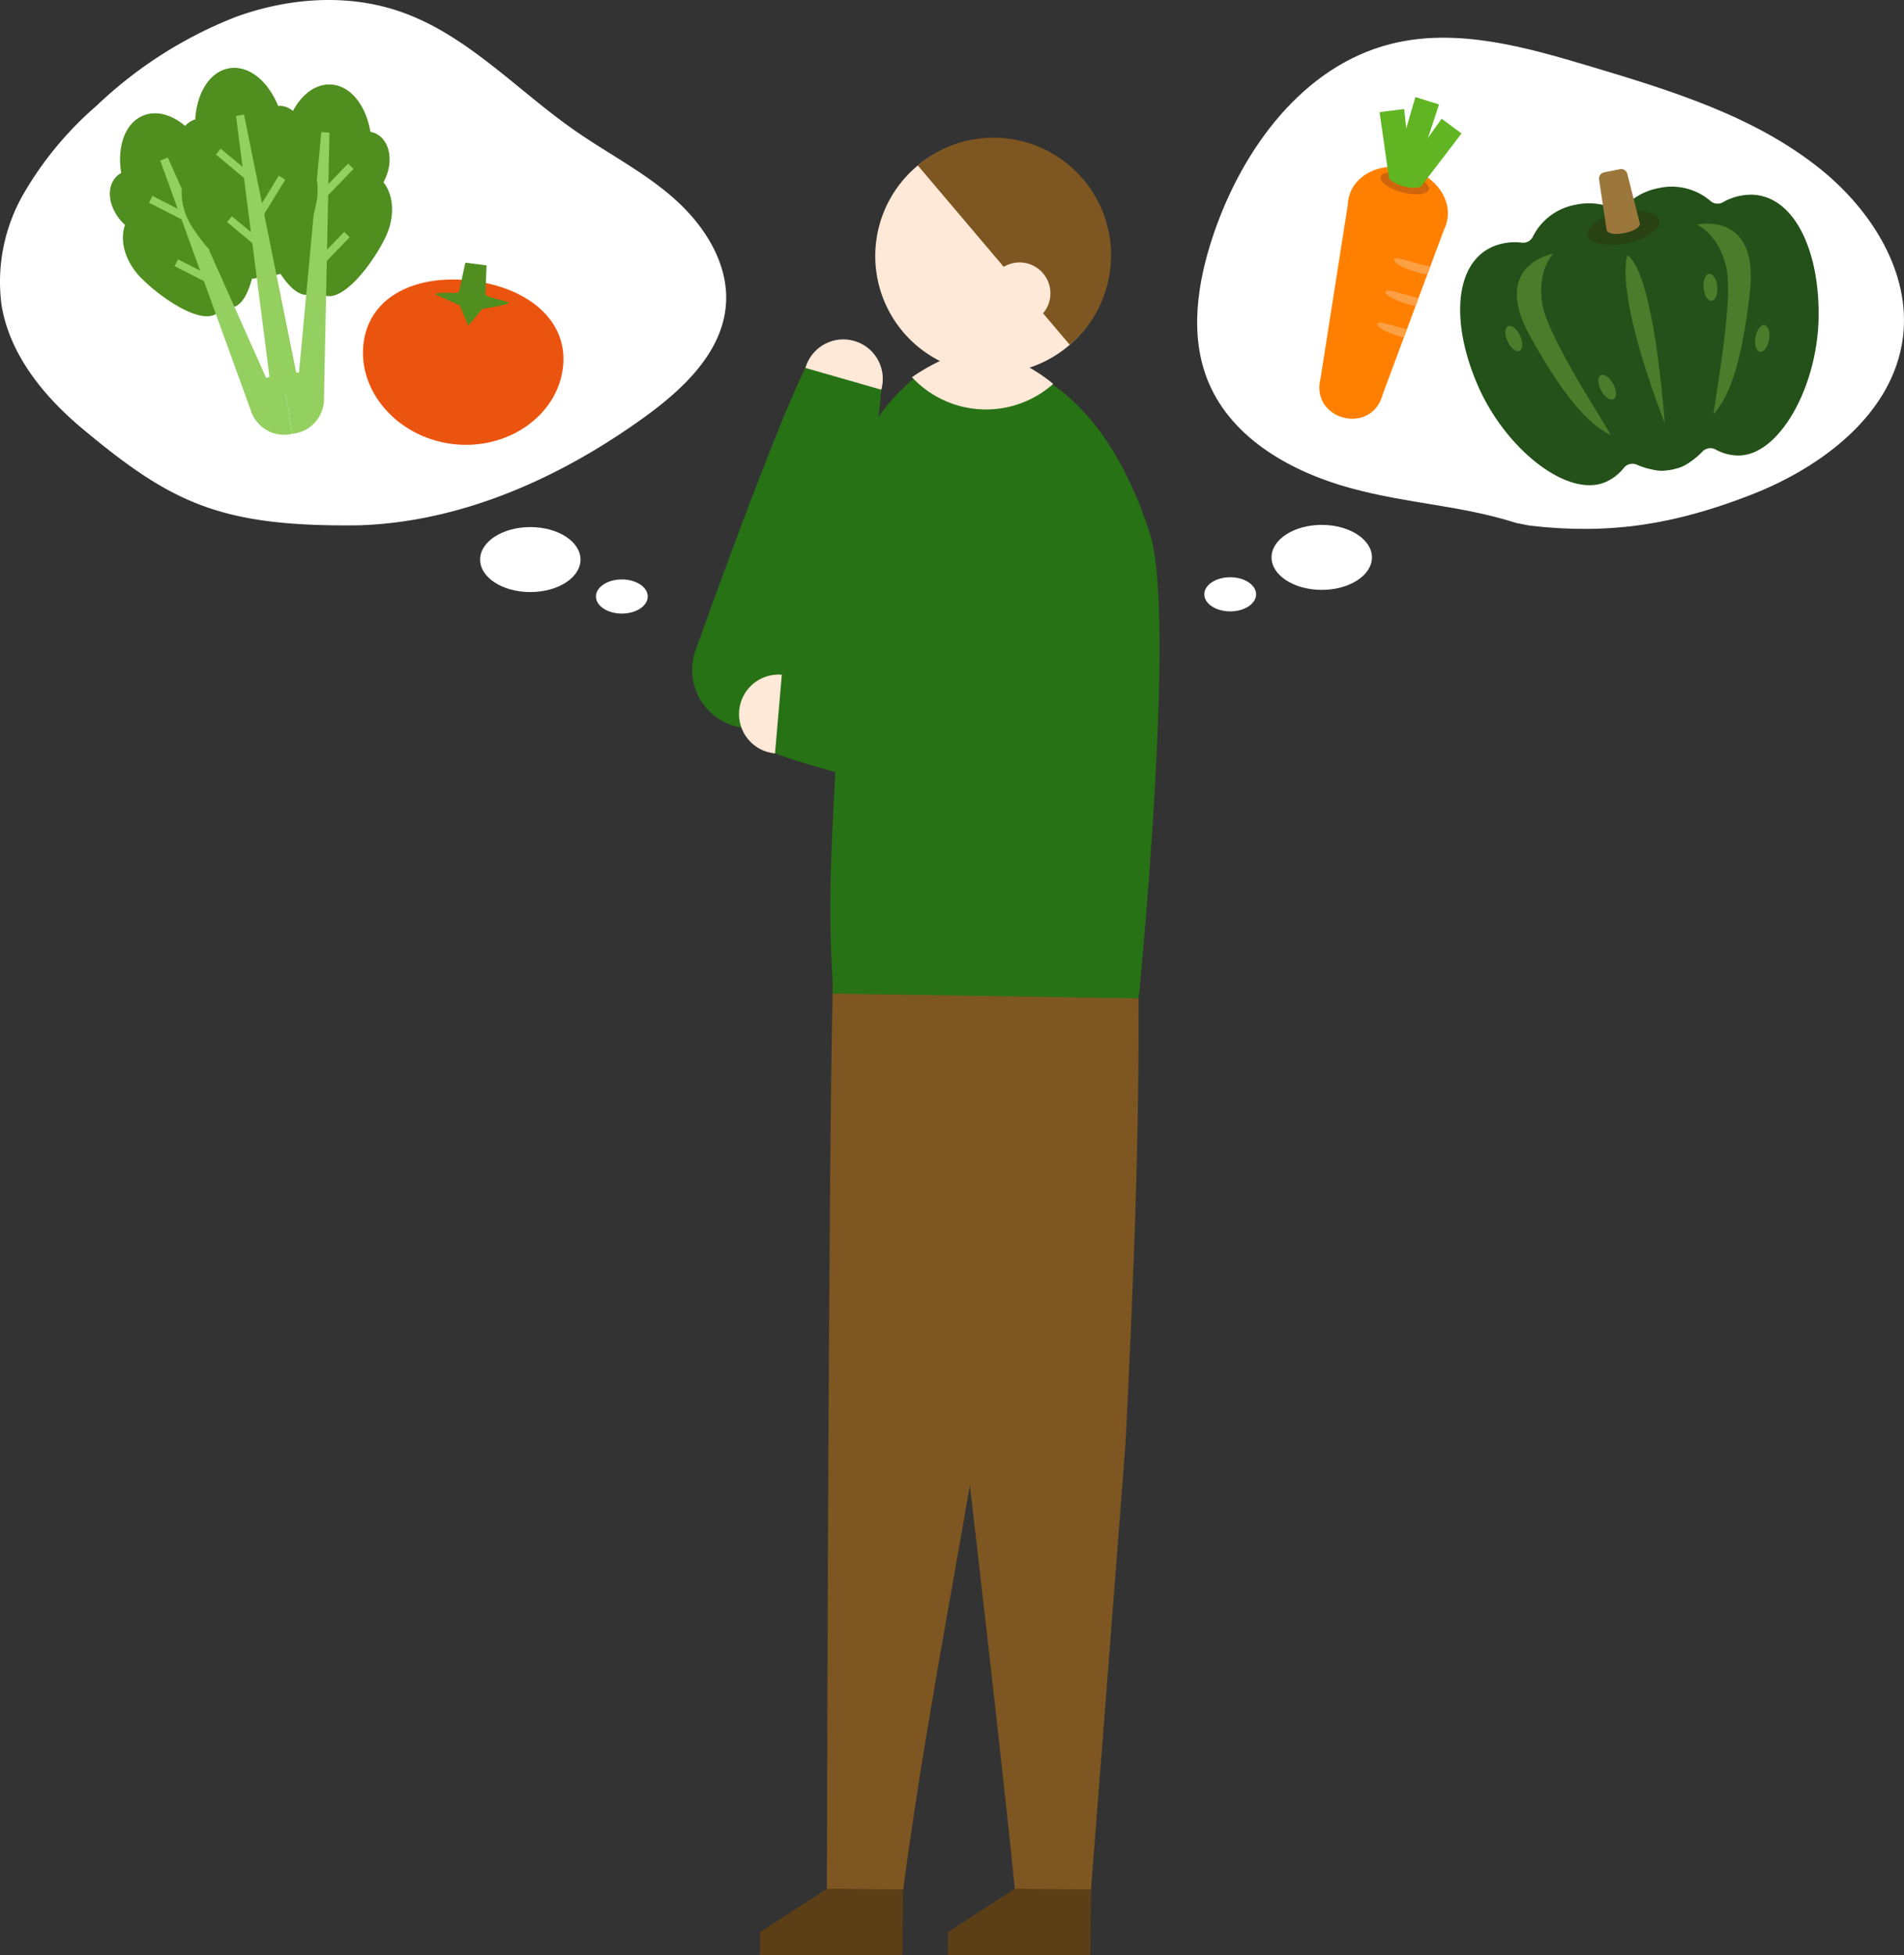 <svg id="recommend01" xmlns="http://www.w3.org/2000/svg" xmlns:xlink="http://www.w3.org/1999/xlink" width="238.943" height="245.273" viewBox="0 0 238.943 245.273">
  <rect x="0" y="0" width="238.943" height="245.273" fill="#333333" stroke="none"/>
  <defs>
    <clipPath id="clip-path">
      <rect id="長方形_32364" data-name="長方形 32364" width="238.943" height="245.273" fill="none"/>
    </clipPath>
    <clipPath id="clip-path-2">
      <path id="パス_320514" data-name="パス 320514" d="M165.73,47.414c-1.384,5.27,6.422,7.314,7.8,2.042l8.039-21.6-12.263-3.209Z" fill="none"/>
    </clipPath>
  </defs>
  <g id="グループ_168610" data-name="グループ 168610">
    <g id="グループ_168609" data-name="グループ 168609" clip-path="url(#clip-path)">
      <path id="パス_320484" data-name="パス 320484" d="M165.872,65.847c3.477,0,6.3,1.825,6.3,4.077S169.349,74,165.872,74s-6.3-1.825-6.3-4.077,2.819-4.077,6.3-4.077" fill="#fff"/>
      <path id="パス_320485" data-name="パス 320485" d="M154.385,72.414c1.795,0,3.25.959,3.25,2.142s-1.455,2.142-3.25,2.142-3.25-.959-3.25-2.142,1.454-2.142,3.25-2.142" fill="#fff"/>
      <path id="パス_320486" data-name="パス 320486" d="M66.552,66.121c3.477,0,6.3,1.825,6.3,4.077s-2.819,4.077-6.3,4.077-6.3-1.825-6.3-4.077,2.819-4.077,6.3-4.077" fill="#fff"/>
      <path id="パス_320487" data-name="パス 320487" d="M78.038,72.688c1.795,0,3.25.959,3.25,2.142s-1.455,2.142-3.25,2.142-3.25-.959-3.25-2.142,1.455-2.142,3.25-2.142" fill="#fff"/>
      <path id="パス_320488" data-name="パス 320488" d="M45.037,65.9c-17.343.209-23.474-2.77-34.617-12.055C5.538,49.779,1.207,44.521.189,38.246a22.12,22.12,0,0,1,2.755-13.91,43.33,43.33,0,0,1,9.168-11.068A53.576,53.576,0,0,1,29.64,2.105C36.195-.269,43.549-.826,50.146,1.428c8.436,2.883,14.7,9.87,22.014,14.962C76.325,19.29,80.913,21.617,84.7,25s6.786,8.162,6.4,13.223c-.456,5.963-5.33,10.561-10.174,14.068C70.408,59.9,58.019,65.486,45.039,65.9" fill="#fff"/>
      <path id="パス_320489" data-name="パス 320489" d="M70.637,46.2c-.76,5.993-7.005,10.369-13.912,9.492s-11.862-6.673-11.1-12.665,6.79-8.677,13.7-7.8S71.4,40.209,70.637,46.2" fill="#eb540f"/>
      <path id="パス_320490" data-name="パス 320490" d="M61.061,33.294,58.4,32.956,57.372,37.68l3.5.444Z" fill="#4f8e1f"/>
      <path id="パス_320491" data-name="パス 320491" d="M57.613,36.509c.08.493-2.12,0-3.036.392l3.1,1.4,1.107,2.546,1.735-2.093s3.554-.56,3.336-.779c-.283-.285-2.833-.626-2.921-1.042" fill="#4f8e1f"/>
      <path id="パス_320492" data-name="パス 320492" d="M26.155,20.173c-1.717-4.254-5.4-6.778-8.219-5.639-2.244.9-3.263,3.855-2.726,7.164a2.657,2.657,0,0,0-.553.407c-1.4,1.342-1.075,3.939.716,5.8.1.109.212.211.321.31-.7,1.928-.016,4.539,1.906,6.538,2.463,2.562,7.853,6.272,9.773,4.428,1.672-1.608-.286-7.655-1.975-10.075,1.8-1.768,2.189-5.388.757-8.933" fill="#4f8e1f"/>
      <path id="パス_320493" data-name="パス 320493" d="M16.048,24.254c-1.717-4.254-.823-8.626,2-9.765,2.244-.906,5.026.509,6.937,3.263a2.654,2.654,0,0,1,.681-.091c1.935,0,3.508,2.088,3.513,4.671q0,.226-.015.447c1.843.9,3.164,3.254,3.169,6.027.008,3.554-.8,9.768-3.463,9.774-2.32,0-5.6-5.507-6.07-8.421-2.526-.024-5.32-2.359-6.752-5.905" fill="#4f8e1f"/>
      <path id="パス_320494" data-name="パス 320494" d="M21.058,19.762l-.95.384,11.424,31.5,3.183-1.285Z" fill="#93d060"/>
      <path id="線_35079" data-name="線 35079" d="M4.451,2.814-.217.425.217-.425,4.885,1.964Z" transform="translate(18.919 25.003)" fill="#93d060"/>
      <path id="線_35080" data-name="線 35080" d="M4.451,2.814-.217.425.217-.425,4.885,1.964Z" transform="translate(22.133 32.961)" fill="#93d060"/>
      <path id="線_35081" data-name="線 35081" d="M.451,5.116l-.9-.309,1.7-4.961.9.309Z" transform="translate(25.737 26.446)" fill="#93d060"/>
      <path id="パス_320495" data-name="パス 320495" d="M34.714,50.359a1.718,1.718,0,0,1-3.129,1.42c-.02-.044-.038-.089-.054-.134Z" fill="#93d060"/>
      <path id="パス_320496" data-name="パス 320496" d="M35.626,18.607c.259-4.58,2.932-8.153,5.97-7.981,2.416.137,4.329,2.6,4.884,5.908a2.687,2.687,0,0,1,.655.208c1.752.822,2.283,3.384,1.187,5.724-.063.137-.132.268-.2.4,1.284,1.6,1.475,4.293.3,6.8C46.913,32.884,43,38.13,40.592,37c-2.1-.985-2.19-7.341-1.37-10.175-2.28-1.1-3.812-4.4-3.6-8.218" fill="#4f8e1f"/>
      <path id="パス_320497" data-name="パス 320497" d="M46.51,19.224c.259-4.581-1.994-8.433-5.032-8.605-2.416-.137-4.6,2.1-5.52,5.32a2.675,2.675,0,0,0-.674.132c-1.835.619-2.651,3.1-1.826,5.554.049.142.1.281.158.416-1.455,1.446-1.95,4.1-1.063,6.726,1.135,3.368,3.9,8.991,6.421,8.141,2.2-.741,3.536-7.016,3.041-9.924,2.383-.833,4.278-3.942,4.495-7.76" fill="#4f8e1f"/>
      <path id="パス_320498" data-name="パス 320498" d="M40.321,16.579l1.023.058-.691,33.5-3.427-.192Z" fill="#93d060"/>
      <path id="線_35082" data-name="線 35082" d="M.342,4.1l-.685-.664L3.31-.332l.685.664Z" transform="translate(40.379 20.856)" fill="#93d060"/>
      <path id="線_35083" data-name="線 35083" d="M.342,4.1l-.685-.664L3.31-.332l.685.664Z" transform="translate(39.894 29.424)" fill="#93d060"/>
      <path id="パス_320499" data-name="パス 320499" d="M37.226,49.943a1.718,1.718,0,1,0,3.418.349c0-.051.008-.1.009-.154Z" fill="#93d060"/>
      <path id="パス_320500" data-name="パス 320500" d="M35.514,15.889c-.747-4.526-3.787-7.794-6.789-7.3-2.387.394-4.027,3.051-4.225,6.4a2.676,2.676,0,0,0-.629.277c-1.655,1-1.909,3.609-.568,5.818.077.128.16.252.245.372-1.1,1.729-1.007,4.426.431,6.8,1.843,3.039,6.293,7.837,8.57,6.455,1.983-1.2,1.392-7.532.273-10.262,2.145-1.338,3.315-4.787,2.692-8.56" fill="#4f8e1f"/>
      <path id="パス_320501" data-name="パス 320501" d="M24.759,17.665c-.747-4.526,1.081-8.6,4.084-9.093,2.387-.394,4.793,1.6,6.056,4.7a2.672,2.672,0,0,1,.685.059c1.89.419,2.968,2.8,2.408,5.326-.032.146-.071.291-.113.431,1.6,1.282,2.377,3.867,1.777,6.575-.769,3.469-2.915,9.356-5.514,8.781-2.265-.5-4.265-6.6-4.085-9.543-2.457-.574-4.675-3.463-5.3-7.236" fill="#4f8e1f"/>
      <path id="パス_320502" data-name="パス 320502" d="M30.628,14.375l-1.011.167,4.268,33.234,3.386-.559Z" fill="#93d060"/>
      <path id="線_35084" data-name="線 35084" d="M3.729,3.718-.3.367.3-.367,4.339,2.984Z" transform="translate(27.397 19.023)" fill="#93d060"/>
      <path id="線_35085" data-name="線 35085" d="M3.729,3.718-.3.367.3-.367,4.339,2.984Z" transform="translate(28.795 27.491)" fill="#93d060"/>
      <path id="線_35086" data-name="線 35086" d="M.407,4.719l-.813-.5L2.335-.249l.813.5Z" transform="translate(32.651 22.292)" fill="#93d060"/>
      <path id="パス_320503" data-name="パス 320503" d="M37.271,47.217a1.717,1.717,0,0,1-3.367.676c-.008-.039-.014-.077-.019-.116Z" fill="#93d060"/>
      <path id="パス_320504" data-name="パス 320504" d="M33.828,47.33l-.585,1.952s-1.858,2.079-1.712,2.363a4.374,4.374,0,0,0,5.144,2.773l-1.24-7.507Z" fill="#93d060"/>
      <path id="パス_320505" data-name="パス 320505" d="M37.091,46.791l1.182,1.66s2.429,1.371,2.381,1.687a4.375,4.375,0,0,1-3.979,4.279l-1.24-7.507Z" fill="#93d060"/>
      <path id="パス_320506" data-name="パス 320506" d="M32.671,47.366s1.269.329,1.446-.6l.006,1.617-.971-.123Z" fill="#93d060"/>
      <path id="パス_320507" data-name="パス 320507" d="M38.2,46.455s-1.1.72-1.562-.1l.514,1.533.879-.428Z" fill="#93d060"/>
      <path id="パス_320508" data-name="パス 320508" d="M190.354,65.624c-7.311-2.3-13.43-2.371-20.825-4.38s-14.846-6.16-17.84-13.215c-2.5-5.889-1.426-12.7.643-18.751,3.653-10.689,11.222-20.973,22.163-23.754,8.254-2.1,16.907.358,25.066,2.8,10.193,3.051,20.671,6.25,28.952,12.934,6.347,5.123,11.306,12.94,10.3,21.034-1.187,9.548-10.089,16.289-19.056,19.777-9.492,3.692-17.622,5.036-27.741,3.876Z" fill="#fff"/>
      <path id="パス_320509" data-name="パス 320509" d="M169.3,24.654c.737-2.816,4.078-4.381,7.463-3.495s5.531,3.886,4.795,6.7-4.078,4.381-7.463,3.5-5.532-3.886-4.795-6.7" fill="#ff8001"/>
      <path id="パス_320510" data-name="パス 320510" d="M173.53,49.456c-1.378,5.272-9.184,3.228-7.8-2.042l3.576-22.762,12.262,3.209Z" fill="#ff8001"/>
    </g>
  </g>
  <g id="グループ_168612" data-name="グループ 168612">
    <g id="グループ_168611" data-name="グループ 168611" clip-path="url(#clip-path-2)">
      <path id="パス_320511" data-name="パス 320511" d="M181.654,34.317c-.113.435-1.707.394-3.557-.09s-3.259-1.23-3.146-1.665,1.567.142,3.418.627,3.4.691,3.285,1.128" fill="#fca044"/>
      <path id="パス_320512" data-name="パス 320512" d="M180.6,38.347c-.113.435-1.707.394-3.557-.09s-3.26-1.23-3.146-1.664,1.567.142,3.418.626,3.4.693,3.285,1.128" fill="#fca044"/>
      <path id="パス_320513" data-name="パス 320513" d="M179.545,42.377c-.114.435-1.707.394-3.557-.09s-3.26-1.229-3.146-1.664,1.567.142,3.418.626,3.4.693,3.285,1.128" fill="#fca044"/>
    </g>
  </g>
  <g id="グループ_168614" data-name="グループ 168614">
    <g id="グループ_168613" data-name="グループ 168613" clip-path="url(#clip-path)">
      <path id="パス_320515" data-name="パス 320515" d="M173.258,22.183c.168-.643,1.662-.809,3.337-.371s2.9,1.315,2.728,1.958-1.662.809-3.337.371-2.9-1.315-2.728-1.958" fill="#d0660c"/>
      <path id="パス_320516" data-name="パス 320516" d="M176.219,13.679l-3.089.384,1.19,8.365,2.794-.347Z" fill="#61b522"/>
      <path id="パス_320517" data-name="パス 320517" d="M183.418,16.742l-2.506-1.848-4.894,6.887,2.266,1.671Z" fill="#61b522"/>
      <path id="パス_320518" data-name="パス 320518" d="M180.594,13.1l-2.972-.924-2.366,8.111,2.689.836Z" fill="#61b522"/>
      <path id="パス_320519" data-name="パス 320519" d="M174.32,22.428a4.7,4.7,0,0,0,3.964,1.024l-1.368-2.364Z" fill="#61b522"/>
      <path id="パス_320520" data-name="パス 320520" d="M219.633,24.428a7.1,7.1,0,0,0-3.427.954,1.365,1.365,0,0,1-1.587-.2,7.468,7.468,0,0,0-6.5-1.577,7.969,7.969,0,0,0-4.151,2.208,1.366,1.366,0,0,1-1.512.3,7.968,7.968,0,0,0-4.682-.436,7.465,7.465,0,0,0-5.387,3.969,1.365,1.365,0,0,1-1.387.8,7.105,7.105,0,0,0-3.531.441c-5.11,2.094-5.383,9.905-1.907,17.7s11.163,13.912,15.91,11.891a5.946,5.946,0,0,0,2.311-1.782,1.377,1.377,0,0,1,1.612-.41,9.154,9.154,0,0,0,1.876.6,5.779,5.779,0,0,0,1.289.173,6.036,6.036,0,0,0,.616-.047h.011a5.632,5.632,0,0,0,.633-.1,6.085,6.085,0,0,0,.623-.153h.013a5.488,5.488,0,0,0,.585-.194,5.741,5.741,0,0,0,1.123-.657,9.162,9.162,0,0,0,1.5-1.273,1.378,1.378,0,0,1,1.645-.243,5.948,5.948,0,0,0,2.819.752c5.16.033,9.893-8.57,10.093-17.108s-3.065-15.652-8.588-15.613" fill="#235119"/>
      <path id="パス_320521" data-name="パス 320521" d="M194.929,31.824s-7.941,1.324-2.9,10.387,8.093,11.4,10.078,12.34c.343.164-7.759-11.907-8.527-16.284s1.349-6.443,1.349-6.443" fill="#4a7c2b"/>
      <path id="パス_320522" data-name="パス 320522" d="M212.932,28.179s7.838-1.841,6.678,8.467-3.071,13.637-4.538,15.273c-.254.282,2.566-13.979,1.586-18.313s-3.726-5.427-3.726-5.427" fill="#4a7c2b"/>
      <path id="パス_320523" data-name="パス 320523" d="M204.244,32.025s-1.888,3.882,4.673,21.074c0,0-1.277-18.782-4.673-21.074" fill="#4a7c2b"/>
      <path id="パス_320524" data-name="パス 320524" d="M203.345,26.626c2.478-.5,4.662-.024,4.879,1.057s-1.616,2.36-4.094,2.857-4.662.024-4.879-1.057,1.616-2.36,4.094-2.857" fill="#284213"/>
      <path id="パス_320525" data-name="パス 320525" d="M203.288,21.223l-1.977.4a.8.8,0,0,0-.635.9l.942,6.3c.223,1.107,4.387.271,4.165-.835l-1.56-6.175a.8.8,0,0,0-.935-.59" fill="#9b773c"/>
      <path id="パス_320526" data-name="パス 320526" d="M200.874,47.08c.42-.229,1.125.255,1.574,1.08s.472,1.68.052,1.908-1.125-.255-1.574-1.08-.472-1.679-.052-1.908" fill="#4a7c2b"/>
      <path id="パス_320527" data-name="パス 320527" d="M189.26,40.921c.434-.2,1.106.326,1.5,1.178s.364,1.706-.07,1.908-1.106-.327-1.5-1.179-.365-1.706.069-1.907" fill="#4a7c2b"/>
      <path id="パス_320528" data-name="パス 320528" d="M214.5,34.345c.476-.042.93.682,1.012,1.618s-.236,1.728-.713,1.77-.929-.682-1.012-1.618.237-1.728.713-1.77" fill="#4a7c2b"/>
      <path id="パス_320529" data-name="パス 320529" d="M220.3,42.323c.157-.926.666-1.612,1.138-1.533s.727.9.57,1.822-.667,1.613-1.138,1.533-.727-.9-.57-1.822" fill="#4a7c2b"/>
      <path id="パス_320530" data-name="パス 320530" d="M103.772,236.942s.181-93.233.748-113.424l27.827,1.264c-.606,9.327-4.413,19.068-5.455,28.351-3.43,27.323-9.942,56.539-13.557,84.016Z" fill="#7e5621"/>
      <path id="パス_320531" data-name="パス 320531" d="M103.772,236.942l-8.37,5.429-.032,2.9h17.873l.092-8.236Z" fill="#5d3f17"/>
      <path id="パス_320532" data-name="パス 320532" d="M136.916,237.037c1.224-15.656,3.162-40.594,4.335-55.986,1.031-20.855,1.964-42.576,1.517-63.429l-27.842,1.041c.118,2.468.306,4.933.456,7.4.547,7.208,1.18,15.05,1.9,22.194,2.291,19.814,8.036,68.2,10.069,88.683l9.318.625" fill="#7e5621"/>
      <path id="パス_320533" data-name="パス 320533" d="M127.352,236.942l-8.372,5.429-.032,2.9H136.82l.1-8.236Z" fill="#5d3f17"/>
      <path id="パス_320534" data-name="パス 320534" d="M104.52,123.518c-.983-14.521.73-26.787.338-32.071-1.6-21.528-.375-32.206,6.55-40.666a24.906,24.906,0,0,1,5.211-4.762c2.049-.148,6.32-1.524,9.7-.542,11.586,3.4,16.247,16.227,17.965,21.379,3.411,10.272-1.386,58.39-1.386,58.39l-38.41-.6" fill="#277215"/>
      <path id="パス_320535" data-name="パス 320535" d="M112.048,24.357a14.745,14.745,0,1,1,4.782,20.3,14.744,14.744,0,0,1-4.782-20.3l0,0" fill="#fee8d7"/>
      <path id="パス_320536" data-name="パス 320536" d="M115.179,20.755c.082-.071.165-.142.251-.213a14.747,14.747,0,0,1,18.816,22.709l-19.067-22.5" fill="#7e5621"/>
      <path id="パス_320537" data-name="パス 320537" d="M130.431,39.773a3.874,3.874,0,0,0-4.964-5.949" fill="#fee8d7"/>
      <path id="パス_320538" data-name="パス 320538" d="M129.393,46.223c-3.066-1.75-7.542-1.4-9.568-1.735a25.1,25.1,0,0,0-5.375,2.832,12.687,12.687,0,0,0,17.724.841,19.71,19.71,0,0,0-2.795-1.94" fill="#fee8d7"/>
      <path id="パス_320539" data-name="パス 320539" d="M104.125,42.882h0a4.951,4.951,0,1,1-2.936,6.358,4.952,4.952,0,0,1,2.936-6.358h0" fill="#fee8d7"/>
      <path id="パス_320540" data-name="パス 320540" d="M93.468,90.791,90.28,89.072a6.278,6.278,0,0,1-2.936-7.652c3.461-9.638,10.423-28.652,13.734-35.26l9.522,2.726a191.146,191.146,0,0,1-4.541,27.224c-.735,2.959-1.492,5.912-2.168,8.889L98.085,74.561a87.884,87.884,0,0,1,8.888,1.066" fill="#277215"/>
      <path id="パス_320541" data-name="パス 320541" d="M87.271,81.634h0a7.324,7.324,0,0,0,5.75,9.627l18.836,3.062s1.722-14.9,1.394-15.011-25.98,2.322-25.98,2.322" fill="#277215"/>
      <path id="パス_320542" data-name="パス 320542" d="M93.46,92.139h0a4.951,4.951,0,1,1,6.8,1.676,4.951,4.951,0,0,1-6.8-1.676l0,0" fill="#fee8d7"/>
      <path id="パス_320543" data-name="パス 320543" d="M134.957,70.775A180.3,180.3,0,0,1,132.1,92.063l-2.018,9.3c-3.895-.668-9.747-1.586-13.6-2.088a97.675,97.675,0,0,1-12.851-2.755c-2.133-.592-4.252-1.231-6.368-2.033l.853-9.869a101.644,101.644,0,0,1,13.209-1.4c4.372-.251,8.706.115,13.074.161l-9.153,8.134a180.475,180.475,0,0,1-1.472-21.43Z" fill="#277215"/>
    </g>
  </g>
</svg>
